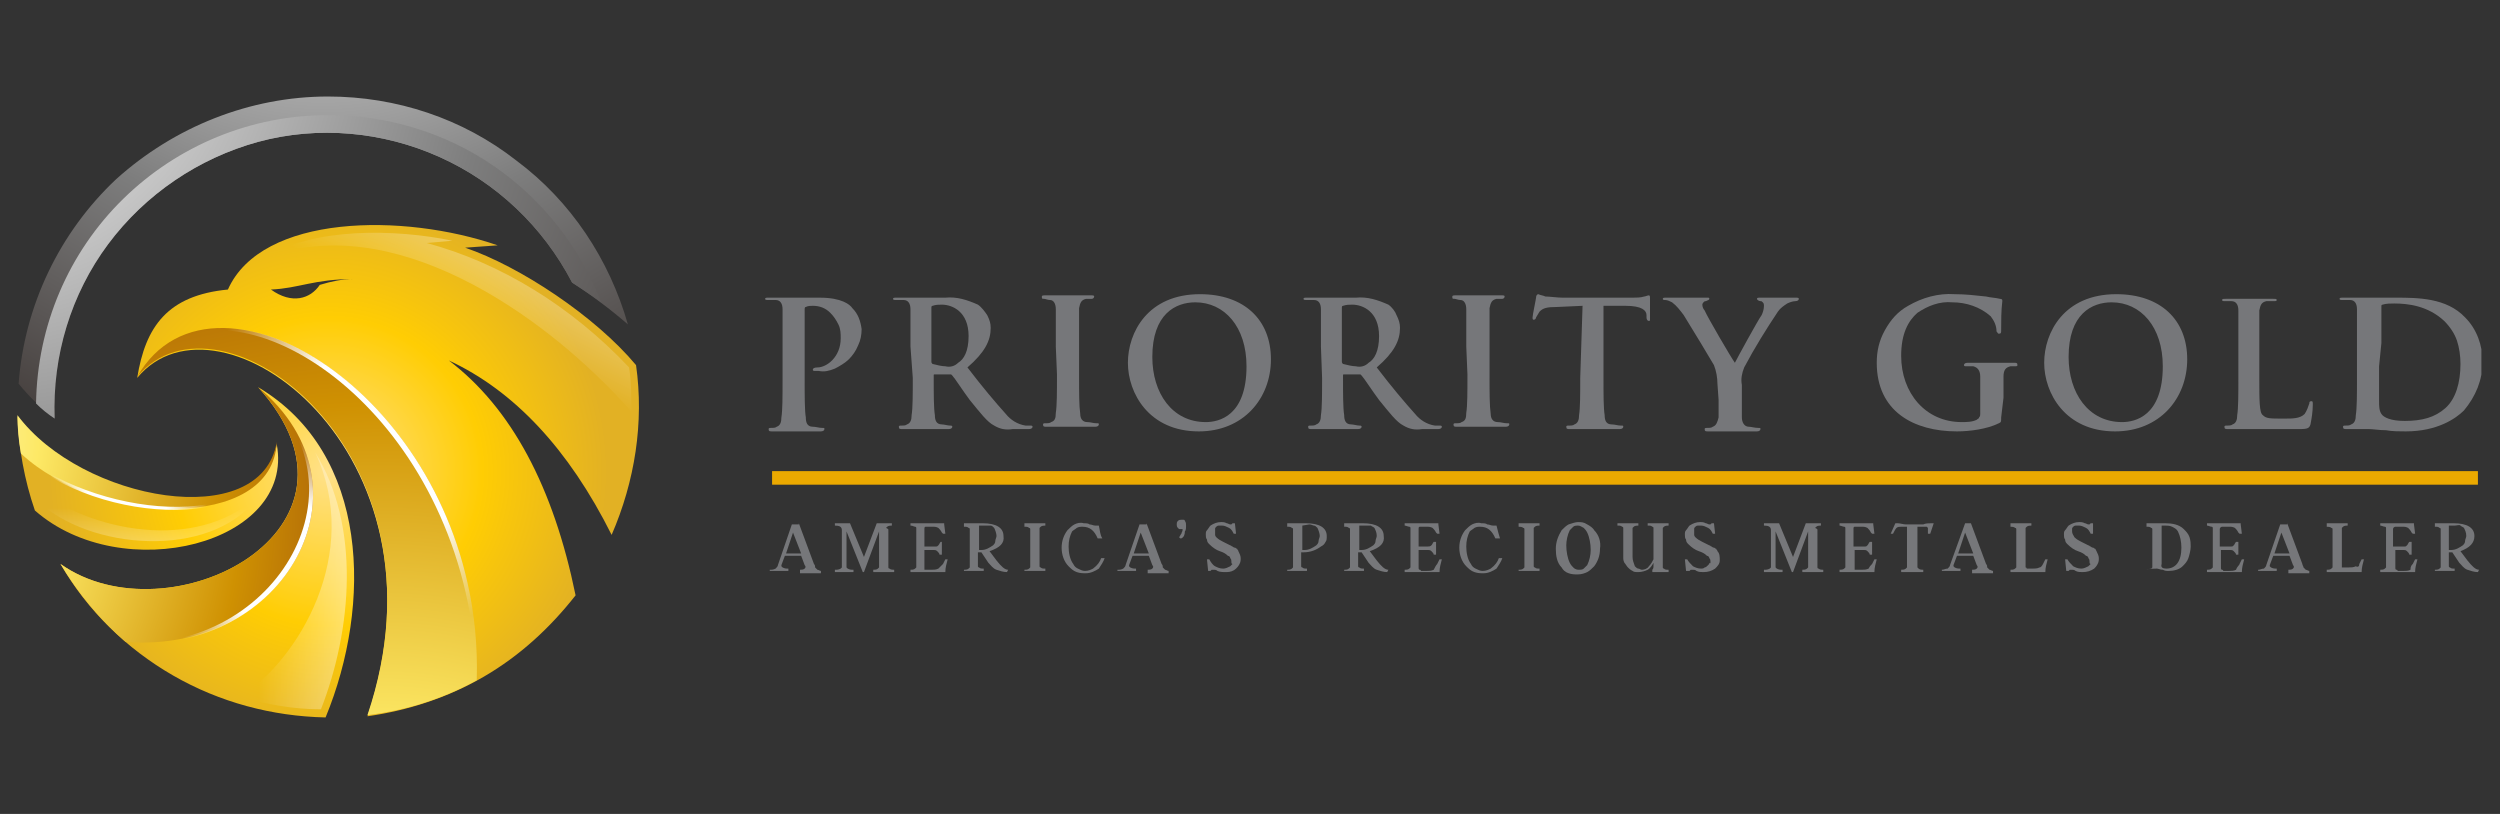 <?xml version="1.0" encoding="utf-8"?>
<!-- Generator: Adobe Illustrator 28.1.0, SVG Export Plug-In . SVG Version: 6.00 Build 0)  -->
<svg version="1.1" id="Layer_1" xmlns="http://www.w3.org/2000/svg" xmlns:xlink="http://www.w3.org/1999/xlink" x="0px" y="0px"
	 viewBox="0 0 215 70" style="enable-background:new 0 0 215 70;" xml:space="preserve">
<rect x="0" y="0" width="215" height="70" fill="#333333" stroke="none"/>
<style type="text/css">
	.st0{clip-path:url(#SVGID_00000005945222752920165590000013776897291008987299_);}
	.st1{fill-rule:evenodd;clip-rule:evenodd;fill:url(#SVGID_00000162325733981774353070000011584088333587165322_);}
	.st2{fill-rule:evenodd;clip-rule:evenodd;fill:url(#SVGID_00000066500087306265924460000005253653372116093871_);}
	.st3{fill-rule:evenodd;clip-rule:evenodd;fill:url(#SVGID_00000134950745882481562730000007185000669708853641_);}
	.st4{fill-rule:evenodd;clip-rule:evenodd;fill:url(#SVGID_00000183928756366981148040000001274444653271782070_);}
	.st5{fill-rule:evenodd;clip-rule:evenodd;fill:url(#SVGID_00000062174051771810182900000004176359665714859186_);}
	.st6{fill-rule:evenodd;clip-rule:evenodd;fill:url(#SVGID_00000026123734576154439410000010519649723538914718_);}
	.st7{fill-rule:evenodd;clip-rule:evenodd;fill:url(#SVGID_00000049944121162792445330000004855197584614894245_);}
	.st8{fill-rule:evenodd;clip-rule:evenodd;fill:url(#SVGID_00000127021844313410583380000002431316689168427667_);}
	.st9{fill-rule:evenodd;clip-rule:evenodd;fill:url(#SVGID_00000165230227079956219920000008011970874328042127_);}
	.st10{fill-rule:evenodd;clip-rule:evenodd;fill:url(#SVGID_00000023266929680267451510000017183300475513498507_);}
	.st11{fill-rule:evenodd;clip-rule:evenodd;fill:url(#SVGID_00000032625495444620986620000007740169404301330857_);}
	.st12{fill-rule:evenodd;clip-rule:evenodd;fill:url(#SVGID_00000122689517346537030420000014530522987033966777_);}
	.st13{fill:#76777A;}
	.st14{fill:none;stroke:#EBA900;stroke-width:1.166;stroke-miterlimit:10;}
</style>
<g>
	<defs>
		<rect id="SVGID_1_" x="1.5" y="8.3" width="211.9" height="53.4"/>
	</defs>
	<clipPath id="SVGID_00000026145122025905791960000011338100571816473732_">
		<use xlink:href="#SVGID_1_"  style="overflow:visible;"/>
	</clipPath>
	<g style="clip-path:url(#SVGID_00000026145122025905791960000011338100571816473732_);">
		
			<radialGradient id="SVGID_00000144334398667990652670000006834578026627497865_" cx="-0.411" cy="71.356" r="0.606" gradientTransform="matrix(39.814 0 0 -39.814 44.604 2881.502)" gradientUnits="userSpaceOnUse">
			<stop  offset="0" style="stop-color:#FFE18A"/>
			<stop  offset="0.55" style="stop-color:#FFCD03"/>
			<stop  offset="0.67" style="stop-color:#F7C50D"/>
			<stop  offset="1" style="stop-color:#E2B124"/>
		</radialGradient>
		<path style="fill-rule:evenodd;clip-rule:evenodd;fill:url(#SVGID_00000144334398667990652670000006834578026627497865_);" d="
			M3,43.9c-0.9-2.6-1.4-5.4-1.5-8.1c5.4,7.4,21,10.2,22.3,2.4C25.4,46.8,10.5,50.5,3,43.9z M22.2,33.3c11.1,12.3-7.7,21.8-17,15.2
			c2.3,4,5.7,7.3,9.7,9.6c4,2.3,8.5,3.5,13.1,3.6C32,52,31.8,39,22.2,33.3z M54.7,31.4c0.7,4.9-0.1,10-2.1,14.6
			c-3.7-7.4-8.4-12.4-14-15c5.4,4.1,9,10.9,10.9,20.2c-2.2,2.8-4.8,5.2-7.9,7c-3.1,1.8-6.5,2.9-10,3.4c7.7-22.8-12.8-37.6-19.8-29.1
			c0.7-4.4,2.6-7.1,7.8-7.6c2.9-6.5,15.1-6.6,23.2-3.8L40,21.3C44.7,22.9,51.2,27.2,54.7,31.4z M30.4,24c-3.4,0-4.7,0.8-7.1,0.9
			c1.8,1.3,3.4,0.8,4.2-0.4C28.5,24.2,29.4,24,30.4,24z"/>
		
			<radialGradient id="SVGID_00000107569896184195076830000007989514158999646655_" cx="0.129" cy="71.148" r="0.606" gradientTransform="matrix(79.607 0 0 -79.607 -22.884 5700.798)" gradientUnits="userSpaceOnUse">
			<stop  offset="0" style="stop-color:#FFFFFF"/>
			<stop  offset="0.33" style="stop-color:#FDE966"/>
			<stop  offset="0.66" style="stop-color:#CF9102"/>
			<stop  offset="1" style="stop-color:#8C3C10"/>
		</radialGradient>
		<path style="fill-rule:evenodd;clip-rule:evenodd;fill:url(#SVGID_00000107569896184195076830000007989514158999646655_);" d="
			M1.5,35.7c0,1.1,0.1,2.2,0.3,3.3c6.6,6.2,21.7,6.8,22-1C22.5,45.9,7,43.1,1.5,35.7z"/>
		
			<radialGradient id="SVGID_00000110431491937778958140000003519175981992099467_" cx="0.123" cy="71.2" r="0.606" gradientTransform="matrix(83.401 0 0 -83.401 -22.953 5982.415)" gradientUnits="userSpaceOnUse">
			<stop  offset="0" style="stop-color:#FFFFFF"/>
			<stop  offset="0.33" style="stop-color:#FDE966"/>
			<stop  offset="0.66" style="stop-color:#CF9102"/>
			<stop  offset="1" style="stop-color:#8C3C10"/>
		</radialGradient>
		<path style="fill-rule:evenodd;clip-rule:evenodd;fill:url(#SVGID_00000110431491937778958140000003519175981992099467_);" d="
			M22.2,33.3c11.1,12.3-7.7,21.8-17,15.2c1.5,2.5,3.4,4.8,5.6,6.7C24.5,56.3,32.6,41.9,22.2,33.3z"/>
		
			<radialGradient id="SVGID_00000136370699464515522550000002453303200788676775_" cx="-0.135" cy="71.333" r="0.606" gradientTransform="matrix(142.198 0 0 -142.198 51.785 10234.926)" gradientUnits="userSpaceOnUse">
			<stop  offset="0" style="stop-color:#FFFFFF"/>
			<stop  offset="0.33" style="stop-color:#FDE966"/>
			<stop  offset="0.66" style="stop-color:#CF9102"/>
			<stop  offset="1" style="stop-color:#8C3C10"/>
		</radialGradient>
		<path style="fill-rule:evenodd;clip-rule:evenodd;fill:url(#SVGID_00000136370699464515522550000002453303200788676775_);" d="
			M11.8,32.4c7-8.5,27.5,6.3,19.8,29.1c3.3-0.4,6.5-1.4,9.4-3C41.7,35.1,18.5,20.6,11.8,32.4z"/>
		
			<radialGradient id="SVGID_00000023992744977622127060000001000762642547716784_" cx="-0.286" cy="71.926" r="0.606" gradientTransform="matrix(17.507 0 0 -17.507 15.834 1302.802)" gradientUnits="userSpaceOnUse">
			<stop  offset="0" style="stop-color:#FFFFFF"/>
			<stop  offset="0.33" style="stop-color:#FFFFFF"/>
			<stop  offset="0.66" style="stop-color:#FFFFFF;stop-opacity:0"/>
			<stop  offset="1" style="stop-color:#FFFFFF;stop-opacity:0"/>
		</radialGradient>
		<path style="fill-rule:evenodd;clip-rule:evenodd;fill:url(#SVGID_00000023992744977622127060000001000762642547716784_);" d="
			M1.8,39.1c6.6,6.2,21.7,6.8,22-1C23.1,45.6,9.2,44.9,1.8,39.1z"/>
		
			<radialGradient id="SVGID_00000043438609280072914390000012809730456474560420_" cx="-0.515" cy="71.717" r="0.606" gradientTransform="matrix(27.177 0 0 -27.177 38.61 1997.733)" gradientUnits="userSpaceOnUse">
			<stop  offset="0" style="stop-color:#FFFFFF"/>
			<stop  offset="0.33" style="stop-color:#FFFFFF"/>
			<stop  offset="0.66" style="stop-color:#FFFFFF;stop-opacity:0"/>
			<stop  offset="1" style="stop-color:#FFFFFF;stop-opacity:0"/>
		</radialGradient>
		<path style="fill-rule:evenodd;clip-rule:evenodd;fill:url(#SVGID_00000043438609280072914390000012809730456474560420_);" d="
			M22.2,33.3c9.9,8.3,1.7,22.7-11.4,22C24.5,56.3,32.6,41.9,22.2,33.3z"/>
		
			<radialGradient id="SVGID_00000161621727256179680310000006191100170242817469_" cx="-0.473" cy="71.3" r="0.606" gradientTransform="matrix(41.621 0 0 -41.621 53.013 3005.448)" gradientUnits="userSpaceOnUse">
			<stop  offset="0" style="stop-color:#FFFFFF"/>
			<stop  offset="0.33" style="stop-color:#FFFFFF"/>
			<stop  offset="0.66" style="stop-color:#FFFFFF;stop-opacity:0"/>
			<stop  offset="1" style="stop-color:#FFFFFF;stop-opacity:0"/>
		</radialGradient>
		<path style="fill-rule:evenodd;clip-rule:evenodd;fill:url(#SVGID_00000161621727256179680310000006191100170242817469_);" d="
			M14.8,29.3c8.5-4.5,25.6,8,26.2,29.2C41.6,37.8,23.6,24.1,14.8,29.3z"/>
		
			<linearGradient id="SVGID_00000064348006664057918160000015405683048432231575_" gradientUnits="userSpaceOnUse" x1="12.822" y1="17.843" x2="12.822" y2="28.326" gradientTransform="matrix(1 0 0 -1 0 72)">
			<stop  offset="0" style="stop-color:#FFFFFF"/>
			<stop  offset="1" style="stop-color:#FFFFFF;stop-opacity:0"/>
		</linearGradient>
		<path style="fill-rule:evenodd;clip-rule:evenodd;fill:url(#SVGID_00000064348006664057918160000015405683048432231575_);" d="
			M3.2,42.1c0.1,0.4,0.3,0.9,0.4,1.3c4.8,4.1,15.2,4.6,18.8-1C17.6,47.3,8.6,46.1,3.2,42.1z"/>
		
			<linearGradient id="SVGID_00000110440137789698699230000004190522434363898796_" gradientUnits="userSpaceOnUse" x1="41.075" y1="22.034" x2="22.248" y2="22.034" gradientTransform="matrix(1 0 0 -1 0 72)">
			<stop  offset="0" style="stop-color:#FFFFFF"/>
			<stop  offset="1" style="stop-color:#FFFFFF;stop-opacity:0"/>
		</linearGradient>
		<path style="fill-rule:evenodd;clip-rule:evenodd;fill:url(#SVGID_00000110440137789698699230000004190522434363898796_);" d="
			M20.7,59.9c2.2,0.7,4.6,1.1,6.9,1.1c2.7-6.9,3.4-15.8-0.5-22.1C31.2,47.6,25.6,56.8,20.7,59.9z"/>
		
			<linearGradient id="SVGID_00000126302175433481794660000004818035954088533162_" gradientUnits="userSpaceOnUse" x1="48.851" y1="64.11" x2="38.907" y2="43.976" gradientTransform="matrix(1 0 0 -1 0 72)">
			<stop  offset="0" style="stop-color:#FFFFFF"/>
			<stop  offset="1" style="stop-color:#FFFFFF;stop-opacity:0"/>
		</linearGradient>
		<path style="fill-rule:evenodd;clip-rule:evenodd;fill:url(#SVGID_00000126302175433481794660000004818035954088533162_);" d="
			M36.7,20.9l2.2-0.2c-4.8-1-12-1.2-16.1,1.5c10.7-4.2,23.8,4.5,31.5,13.2c0-1.3,0-2.5-0.2-3.8C49.1,26.3,43,22.6,36.7,20.9z"/>
		
			<radialGradient id="SVGID_00000011017299755307884520000012198147170105880966_" cx="-0.138" cy="70.806" r="0.606" gradientTransform="matrix(116.51 0 0 -116.51 43.859 8233.744)" gradientUnits="userSpaceOnUse">
			<stop  offset="0" style="stop-color:#FFFFFF"/>
			<stop  offset="0.5" style="stop-color:#7D7D7D"/>
			<stop  offset="1" style="stop-color:#231916"/>
		</radialGradient>
		<path style="fill-rule:evenodd;clip-rule:evenodd;fill:url(#SVGID_00000011017299755307884520000012198147170105880966_);" d="
			M28.2,8.3c-6.7,0-13.2,2.6-18.2,7.1C5.1,20,2.1,26.3,1.6,33c0.9,1.1,1.9,2.1,3.1,2.9C4.5,30.6,6.1,25.3,9.3,21
			c3.2-4.3,7.8-7.4,12.9-8.8c5.2-1.4,10.7-0.9,15.6,1.3c4.9,2.2,8.9,6,11.4,10.8c1.7,1.1,3.3,2.3,4.8,3.6
			c-1.6-5.6-4.9-10.6-9.6-14.1C39.8,10.2,34.1,8.3,28.2,8.3z"/>
		
			<radialGradient id="SVGID_00000069385559623460778290000000428455257831336367_" cx="2.030941e-02" cy="70.926" r="0.606" gradientTransform="matrix(143.17 0 0 -143.17 -4.218 10156.795)" gradientUnits="userSpaceOnUse">
			<stop  offset="0" style="stop-color:#FFFFFF"/>
			<stop  offset="0.5" style="stop-color:#7D7D7D"/>
			<stop  offset="1" style="stop-color:#231916"/>
		</radialGradient>
		<path style="fill-rule:evenodd;clip-rule:evenodd;fill:url(#SVGID_00000069385559623460778290000000428455257831336367_);" d="
			M28.2,9.9c-6.6,0-12.9,2.6-17.6,7.2C5.9,21.7,3.2,28,3.1,34.7c0.5,0.5,1,0.9,1.6,1.3C4.5,30.6,6.1,25.3,9.3,21
			c3.2-4.3,7.8-7.4,12.9-8.8s10.7-0.9,15.6,1.3c4.9,2.2,8.9,6,11.4,10.8c0.9,0.6,1.7,1.1,2.5,1.7c-1.8-4.7-5-8.8-9.2-11.7
			C38.3,11.4,33.3,9.9,28.2,9.9z"/>
		<path class="st13" d="M67.3,29.8c0-2.3,0-2.7,0-3.2c0-0.5-0.2-0.8-0.6-0.8c-0.2,0-0.4,0-0.6,0c-0.2,0-0.3,0-0.3-0.1
			c0-0.1,0.1-0.1,0.3-0.1c0.8,0,1.7,0,2.2,0c0.6,0,1.5,0,2.2,0c1.9,0,2.6,0.6,2.8,0.9c0.5,0.5,0.7,1.1,0.8,1.8c0,0.5-0.1,1-0.3,1.4
			c-0.2,0.5-0.5,0.9-0.8,1.2c-0.3,0.3-0.8,0.6-1.2,0.8c-0.5,0.2-0.9,0.3-1.4,0.2c-0.1,0-0.2,0-0.3,0c-0.1,0-0.2,0-0.2-0.1
			c0-0.1,0.1-0.2,0.4-0.2c0.8,0,2-0.9,2-2.5c0-0.4,0-0.8-0.2-1.2c-0.2-0.4-0.4-0.7-0.7-1c-0.4-0.4-0.9-0.6-1.5-0.6
			c-0.2,0-0.4,0-0.6,0.1c-0.1,0-0.1,0.1-0.1,0.3v6c0,1.4,0,2.6,0.1,3.2c0,0.4,0.1,0.8,0.6,0.8c0.3,0,0.5,0.1,0.8,0.1
			c0.2,0,0.2,0,0.2,0.1c0,0.1-0.1,0.2-0.3,0.2c-1,0-1.9,0-2.3,0c-0.4,0-1.3,0-1.9,0c-0.2,0-0.3,0-0.3-0.2c0-0.1,0.1-0.1,0.2-0.1
			c0.2,0,0.4,0,0.5-0.1c0.3-0.1,0.4-0.4,0.4-0.8c0.1-0.6,0.1-1.8,0.1-3.2V29.8z"/>
		<path class="st13" d="M78.3,29.8c0-2.3,0-2.7,0-3.2c0-0.5-0.2-0.8-0.6-0.8c-0.2,0-0.4,0-0.6,0c-0.2,0-0.3,0-0.3-0.1
			s0.1-0.1,0.3-0.1c0.8,0,1.7,0,2.1,0c0.5,0,1.7,0,2.1,0c1-0.1,1.9,0.2,2.8,0.6c0.3,0.2,0.6,0.6,0.8,0.9c0.2,0.4,0.3,0.7,0.3,1.1
			c0,1.1-0.5,2.1-2,3.4c1.3,1.7,2.4,3,3.3,4c0.4,0.5,1,0.9,1.7,1c0.1,0,0.3,0,0.4,0c0.1,0,0.2,0,0.2,0.1s-0.1,0.2-0.3,0.2h-1.4
			c-0.6,0.1-1.1,0-1.6-0.3c-0.6-0.3-1.2-1.1-2.1-2.2c-0.6-0.8-1.3-1.9-1.5-2.1c0,0-0.1-0.1-0.1-0.1c0,0-0.1,0-0.1,0l-1.3,0
			c-0.1,0-0.1,0-0.1,0.1v0.2c0,1.4,0,2.6,0.1,3.2c0,0.4,0.1,0.8,0.6,0.8c0.2,0,0.5,0.1,0.7,0.1c0.1,0,0.2,0,0.2,0.1
			s-0.1,0.2-0.3,0.2c-0.9,0-2,0-2.2,0c-0.3,0-1.3,0-1.8,0c-0.2,0-0.3,0-0.3-0.2c0-0.1,0.1-0.1,0.2-0.1c0.2,0,0.4,0,0.5-0.1
			c0.3-0.1,0.4-0.4,0.4-0.8c0.1-0.6,0.1-1.8,0.1-3.2L78.3,29.8z M80.1,31c0,0.2,0,0.2,0.1,0.3c0.4,0.1,0.8,0.2,1.1,0.2
			c0.4,0.1,0.8,0,1.1-0.3c0.5-0.3,0.9-1,0.9-2.3c0-2.1-1.4-2.7-2.3-2.7c-0.3,0-0.5,0-0.8,0.1c-0.1,0-0.1,0.1-0.1,0.2V31z"/>
		<path class="st13" d="M90.8,29.8c0-2.3,0-2.7,0-3.2c0-0.5-0.2-0.8-0.5-0.8c-0.2,0-0.4-0.1-0.5-0.1c-0.2,0-0.2,0-0.2-0.2
			c0-0.1,0.1-0.1,0.4-0.1c0.6,0,1.5,0,2,0c0.4,0,1.3,0,1.8,0c0.2,0,0.3,0,0.3,0.1c0,0.1-0.1,0.2-0.2,0.2c-0.2,0-0.3,0-0.5,0
			c-0.4,0.1-0.5,0.3-0.6,0.8c0,0.5,0,0.9,0,3.2v2.6c0,1.5,0,2.6,0.1,3.3c0,0.4,0.2,0.7,0.6,0.7c0.3,0,0.5,0.1,0.8,0.1
			c0.2,0,0.2,0,0.2,0.1c0,0.1-0.1,0.2-0.3,0.2c-1,0-1.9,0-2.3,0c-0.4,0-1.3,0-1.9,0c-0.2,0-0.3,0-0.3-0.2c0-0.1,0.1-0.1,0.2-0.1
			c0.2,0,0.4,0,0.5-0.1c0.3-0.1,0.4-0.3,0.4-0.8c0.1-0.6,0.1-1.8,0.1-3.3L90.8,29.8z"/>
		<path class="st13" d="M97,31.2c0-2.6,1.7-5.9,6.2-5.9c3.8,0,6.1,2.2,6.1,5.6c0,3.4-2.4,6.2-6.2,6.2C98.8,37.1,97,33.8,97,31.2z
			 M107.2,31.5c0-3.4-1.9-5.5-4.4-5.5c-1.7,0-3.7,1-3.7,4.7c0,3.1,1.7,5.6,4.6,5.6C104.8,36.3,107.2,35.8,107.2,31.5L107.2,31.5z"/>
		<path class="st13" d="M113.6,29.8c0-2.3,0-2.7,0-3.2c0-0.5-0.2-0.8-0.6-0.8c-0.2,0-0.4,0-0.6,0c-0.2,0-0.3,0-0.3-0.1
			c0-0.1,0.1-0.1,0.3-0.1c0.8,0,1.7,0,2.1,0c0.5,0,1.7,0,2.1,0c1-0.1,1.9,0.2,2.8,0.6c0.3,0.2,0.6,0.6,0.7,0.9
			c0.2,0.4,0.3,0.7,0.3,1.1c0,1.1-0.5,2.1-2,3.4c1.3,1.7,2.4,3,3.3,4c0.4,0.5,1,0.9,1.7,1c0.1,0,0.3,0,0.4,0c0.1,0,0.2,0,0.2,0.1
			c0,0.1-0.1,0.2-0.3,0.2h-1.4c-0.6,0.1-1.1,0-1.6-0.3c-0.6-0.3-1.2-1.1-2.1-2.2c-0.6-0.8-1.3-1.9-1.5-2.1c0,0-0.1-0.1-0.1-0.1
			c0,0-0.1,0-0.1,0l-1.3,0c-0.1,0-0.1,0-0.1,0.1v0.2c0,1.4,0,2.6,0.1,3.2c0,0.4,0.1,0.8,0.6,0.8c0.2,0,0.5,0.1,0.7,0.1
			c0.1,0,0.2,0,0.2,0.1c0,0.1-0.1,0.2-0.3,0.2c-0.9,0-2,0-2.2,0c-0.3,0-1.3,0-1.8,0c-0.2,0-0.3,0-0.3-0.2c0-0.1,0.1-0.1,0.2-0.1
			c0.2,0,0.4,0,0.5-0.1c0.3-0.1,0.4-0.4,0.4-0.8c0.1-0.6,0.1-1.8,0.1-3.2L113.6,29.8z M115.4,31c0,0.2,0,0.2,0.1,0.3
			c0.4,0.1,0.8,0.2,1.1,0.2c0.4,0.1,0.8,0,1.1-0.3c0.5-0.3,0.9-1,0.9-2.3c0-2.1-1.4-2.7-2.3-2.7c-0.3,0-0.5,0-0.8,0.1
			c-0.1,0-0.1,0.1-0.1,0.2V31z"/>
		<path class="st13" d="M126.1,29.8c0-2.3,0-2.7,0-3.2c0-0.5-0.2-0.8-0.5-0.8c-0.2,0-0.4-0.1-0.5-0.1c-0.2,0-0.2,0-0.2-0.2
			c0-0.1,0.1-0.1,0.4-0.1c0.6,0,1.5,0,2,0s1.3,0,1.8,0c0.2,0,0.3,0,0.3,0.1c0,0.1-0.1,0.2-0.2,0.2c-0.2,0-0.3,0-0.5,0
			c-0.4,0.1-0.5,0.3-0.6,0.8c0,0.5,0,0.9,0,3.2v2.6c0,1.5,0,2.6,0.1,3.3c0,0.4,0.2,0.7,0.6,0.7c0.3,0,0.5,0.1,0.8,0.1
			c0.2,0,0.2,0,0.2,0.1c0,0.1-0.1,0.2-0.3,0.2c-1,0-1.9,0-2.3,0c-0.4,0-1.3,0-1.9,0c-0.2,0-0.3,0-0.3-0.2c0-0.1,0.1-0.1,0.2-0.1
			c0.2,0,0.4,0,0.5-0.1c0.3-0.1,0.4-0.3,0.4-0.8c0.1-0.6,0.1-1.8,0.1-3.3L126.1,29.8z"/>
		<path class="st13" d="M136.1,26.3l-2.2,0.1c-0.9,0-1.2,0.1-1.5,0.4c-0.1,0.2-0.2,0.3-0.3,0.5c0,0.1-0.1,0.2-0.2,0.2
			s-0.1-0.1-0.1-0.2c0-0.2,0.3-1.6,0.3-1.7c0-0.2,0.1-0.3,0.2-0.3c0.2,0.1,0.4,0.1,0.6,0.2c0.4,0,1,0.1,1.5,0.1h6c0.3,0,0.7,0,1-0.1
			c0.1,0,0.3-0.1,0.4-0.1c0.1,0,0.1,0.1,0.1,0.3c0,0.3,0,1.4,0,1.7c0,0.2,0,0.2-0.1,0.2s-0.2-0.1-0.2-0.3v-0.2
			c0-0.4-0.4-0.8-1.8-0.8l-1.9,0v6.2c0,1.4,0,2.6,0.1,3.2c0,0.4,0.1,0.8,0.6,0.8c0.3,0,0.5,0.1,0.8,0.1c0.2,0,0.2,0,0.2,0.1
			c0,0.1-0.1,0.2-0.3,0.2c-1,0-1.9,0-2.4,0c-0.3,0-1.3,0-1.9,0c-0.2,0-0.3,0-0.3-0.2c0-0.1,0.1-0.1,0.2-0.1c0.2,0,0.4,0,0.5-0.1
			c0.3-0.1,0.4-0.4,0.4-0.8c0.1-0.6,0.1-1.8,0.1-3.2L136.1,26.3z"/>
		<path class="st13" d="M147.7,33c0-0.5-0.1-1.1-0.3-1.6c-0.1-0.2-2.1-3.5-2.6-4.3c-0.3-0.4-0.6-0.8-1-1.1c-0.2-0.1-0.4-0.2-0.6-0.2
			c-0.1,0-0.2,0-0.2-0.1c0-0.1,0.1-0.1,0.3-0.1c0.3,0,1.4,0,1.9,0c0.3,0,0.9,0,1.6,0c0.2,0,0.2,0,0.2,0.1c0,0.1-0.1,0.1-0.3,0.2
			c-0.1,0-0.1,0-0.2,0.1c0,0-0.1,0.1-0.1,0.2c0,0.2,0.1,0.4,0.2,0.5c0.2,0.5,2.3,4.1,2.6,4.5c0.2-0.4,2-3.7,2.3-4.1
			c0.1-0.2,0.2-0.5,0.2-0.8c0-0.1,0-0.2-0.1-0.3c-0.1-0.1-0.1-0.1-0.2-0.1c-0.1,0-0.3-0.1-0.3-0.2c0-0.1,0.1-0.1,0.3-0.1
			c0.5,0,1,0,1.4,0c0.3,0,1.3,0,1.6,0c0.2,0,0.3,0,0.3,0.1c0,0.1-0.1,0.2-0.3,0.2c-0.2,0-0.5,0.1-0.7,0.2c-0.3,0.2-0.6,0.4-0.8,0.7
			c-1,1.5-2,3.1-2.9,4.8c-0.2,0.5-0.3,1-0.2,1.5v1.3c0,0.2,0,0.9,0,1.5c0,0.4,0.2,0.8,0.6,0.8c0.2,0,0.5,0.1,0.8,0.1
			c0.2,0,0.2,0,0.2,0.1c0,0.1-0.1,0.2-0.3,0.2c-0.9,0-1.9,0-2.3,0c-0.4,0-1.3,0-1.9,0c-0.2,0-0.3,0-0.3-0.2c0-0.1,0.1-0.1,0.2-0.1
			c0.2,0,0.4,0,0.5-0.1c0.3-0.1,0.4-0.4,0.5-0.8c0-0.6,0-1.3,0-1.5L147.7,33z"/>
		<path class="st13" d="M172.1,35.9c0,0.4,0,0.4-0.2,0.5c-1,0.5-2.5,0.7-3.6,0.7c-3.7,0-6.9-1.7-6.9-5.9c0-1,0.2-1.9,0.7-2.8
			c0.5-0.9,1.1-1.6,2-2.1c1.2-0.7,2.6-1.1,4-1c0.9,0,1.8,0.1,2.7,0.2c0.4,0.1,0.8,0.1,1.2,0.2c0.2,0,0.2,0.1,0.2,0.2
			c-0.1,0.8-0.1,1.7-0.1,2.5c0,0.2,0,0.3-0.2,0.3c-0.1,0-0.1-0.1-0.2-0.2c0-0.5-0.2-0.9-0.5-1.3c-0.9-0.8-2.1-1.2-3.3-1.2
			c-1.1-0.1-2.1,0.3-3,0.9c-0.8,0.7-1.4,1.8-1.4,3.7c0,3.2,2.1,5.7,5.2,5.7c0.4,0,0.9,0,1.3-0.2c0.1-0.1,0.2-0.1,0.2-0.2
			c0.1-0.1,0.1-0.2,0.1-0.3v-1.4c0-0.8,0-1.3,0-1.8c0-0.5-0.2-0.8-0.6-0.9c-0.2,0-0.4,0-0.6,0c-0.1,0-0.2,0-0.2-0.1
			c0-0.1,0.1-0.2,0.3-0.2c0.8,0,1.7,0,2.2,0c0.5,0,1.3,0,1.8,0c0.2,0,0.3,0,0.3,0.2c0,0.1-0.1,0.1-0.2,0.1c-0.1,0-0.3,0-0.4,0
			c-0.4,0.1-0.6,0.3-0.6,0.9c0,0.5,0,1.1,0,1.8L172.1,35.9z"/>
		<path class="st13" d="M175.8,31.2c0-2.6,1.7-5.9,6.2-5.9c3.8,0,6.1,2.2,6.1,5.6c0,3.4-2.4,6.2-6.2,6.2
			C177.6,37.1,175.8,33.8,175.8,31.2z M186,31.5c0-3.4-1.9-5.5-4.4-5.5c-1.7,0-3.7,1-3.7,4.7c0,3.1,1.7,5.6,4.6,5.6
			C183.6,36.3,186,35.8,186,31.5z"/>
		<path class="st13" d="M194.3,32.5c0,1.9,0,3,0.3,3.2c0.3,0.3,0.6,0.3,1.8,0.3c0.8,0,1.4,0,1.8-0.4c0.2-0.3,0.3-0.6,0.4-0.9
			c0-0.1,0-0.2,0.2-0.2c0.1,0,0.1,0.1,0.1,0.3c0,0.6-0.1,1.2-0.2,1.7c-0.1,0.3-0.2,0.4-0.9,0.4c-1.1,0-1.9,0-2.5,0
			c-0.7,0-1.2,0-1.8,0c-0.2,0-0.5,0-0.9,0c-0.4,0-0.7,0-1,0c-0.2,0-0.3,0-0.3-0.2c0-0.1,0.1-0.1,0.2-0.1c0.2,0,0.4,0,0.5-0.1
			c0.3-0.1,0.4-0.4,0.4-0.8c0.1-0.6,0.1-1.8,0.1-3.2v-2.6c0-2.3,0-2.7,0-3.2c0-0.5-0.2-0.8-0.6-0.8c-0.2,0-0.3,0-0.5,0
			c-0.2,0-0.3,0-0.3-0.1c0-0.1,0.1-0.1,0.3-0.1c0.7,0,1.7,0,2.1,0c0.4,0,1.5,0,2,0c0.2,0,0.3,0,0.3,0.1c0,0.1-0.1,0.1-0.3,0.1
			c-0.2,0-0.4,0-0.6,0c-0.4,0.1-0.5,0.3-0.6,0.8c0,0.5,0,0.9,0,3.2L194.3,32.5z"/>
		<path class="st13" d="M202.7,29.8c0-2.3,0-2.7,0-3.2c0-0.5-0.2-0.8-0.6-0.8c-0.2,0-0.4,0-0.6,0c-0.2,0-0.3,0-0.3-0.1
			c0-0.1,0.1-0.1,0.3-0.1c0.8,0,1.7,0,2.2,0c0.4,0,1.4,0,2.3,0c1.9,0,4.4,0,6,1.7c1,1,1.5,2.4,1.5,3.8c0,1.6-0.6,3-1.6,4.2
			c-0.7,0.7-2.3,1.8-5,1.8c-0.5,0-1.2,0-1.7-0.1c-0.6,0-1.1-0.1-1.5-0.1c-0.2,0-0.5,0-0.9,0c-0.4,0-0.7,0-1,0c-0.2,0-0.3,0-0.3-0.2
			c0-0.1,0.1-0.1,0.2-0.1c0.2,0,0.4,0,0.5-0.1c0.3-0.1,0.4-0.4,0.4-0.8c0.1-0.6,0.1-1.8,0.1-3.2L202.7,29.8z M204.6,31.5
			c0,1.6,0,2.8,0,3c0,0.4,0,0.8,0.2,1.1c0.2,0.3,0.8,0.6,2,0.6c1.5,0,2.6-0.3,3.5-1.1c0.9-0.8,1.3-2.2,1.3-3.8c0-0.7-0.1-1.4-0.3-2
			c-0.2-0.6-0.6-1.2-1.1-1.7c-1.4-1.3-3.1-1.5-4.3-1.5c-0.3,0-0.7,0-1,0.1c-0.1,0-0.1,0.1-0.1,0.1c0,0.1,0,0.1,0,0.2
			c0,0.5,0,1.8,0,3L204.6,31.5z"/>
		<path class="st14" d="M66.4,41.1h146.7"/>
		<path class="st13" d="M68.7,45l1.3,3.5c0.1,0.1,0.1,0.2,0.1,0.3c0.1,0.1,0.1,0.1,0.2,0.2c0.1,0,0.2,0.1,0.3,0.1v0.2
			c-0.6,0-1.2,0-1.8,0V49c0.1,0,0.3,0,0.4-0.1c0.1-0.1,0.1-0.2,0-0.3l-0.3-0.8h-1.4l-0.3,0.8c0,0,0,0.1,0,0.1c0,0,0.1,0.1,0.1,0.1
			c0.2,0.1,0.3,0.1,0.5,0.1v0.2c-0.5,0-1,0-1.6,0V49c0.2,0,0.3,0,0.5-0.1c0.1-0.1,0.2-0.2,0.2-0.3l1.2-3.5H68.7z M68.2,45.8
			l-0.6,1.8h1.3L68.2,45.8z"/>
		<path class="st13" d="M76.4,45.6v3.1c0,0.1,0,0.1,0,0.1c0,0,0,0.1,0.1,0.1c0.1,0.1,0.3,0.1,0.4,0.1v0.2c-0.6,0-1.2,0-1.8,0V49
			c0.1,0,0.3,0,0.4-0.1c0,0,0.1-0.1,0.1-0.1c0,0,0-0.1,0-0.2v-2.9l-1.3,3.5h-0.1l-1.4-3.5v2.9c0,0.1,0,0.1,0,0.2
			c0,0,0.1,0.1,0.1,0.1c0.2,0.1,0.3,0.1,0.5,0.1v0.2c-0.5,0-1.1,0-1.6,0V49c0.2,0,0.3,0,0.5-0.1c0,0,0.1-0.1,0.1-0.1
			c0,0,0-0.1,0-0.2v-3c0-0.3-0.2-0.4-0.6-0.4V45c0.4,0,0.9,0,1.3,0l1.2,2.9l1.1-2.9c0.4,0,0.9,0,1.3,0v0.2c-0.1,0-0.3,0-0.4,0.1
			c0,0-0.1,0.1-0.1,0.1C76.4,45.5,76.4,45.5,76.4,45.6z"/>
		<path class="st13" d="M81.1,48.5l0.2-0.4h0.2c-0.1,0.4-0.2,0.7-0.2,1.1c-1,0-2,0-3,0V49c0.1,0,0.3,0,0.4-0.1c0,0,0.1-0.1,0.1-0.1
			c0,0,0-0.1,0-0.1v-3.2c0,0,0-0.1,0-0.1c0,0,0-0.1-0.1-0.1c-0.1,0-0.2-0.1-0.4-0.1V45h2.8c0,0,0.1,0,0.1,0c0,0,0,0.1,0,0.1l0.1,0.8
			h-0.2l-0.1-0.1c-0.1-0.2-0.2-0.3-0.3-0.4c-0.2-0.1-0.3-0.1-0.5-0.1h-0.6c-0.1,0-0.1,0.1-0.1,0.2v1.5h0.8c0.1,0,0.1,0,0.2,0
			c0.1,0,0.1,0,0.2-0.1c0.1-0.1,0.1-0.2,0.2-0.3H81c0,0.4,0,0.7,0,1.1h-0.2c0-0.1-0.1-0.2-0.2-0.3c-0.1-0.1-0.2-0.1-0.3-0.1h-0.8
			v1.5c0,0.1,0,0.2,0,0.2c0,0,0.1,0,0.1,0c0,0,0.1,0,0.1,0h0.4c0.2,0,0.4,0,0.6-0.1C80.9,48.7,81,48.6,81.1,48.5z"/>
		<path class="st13" d="M85.1,47.4l0.6,0.8c0.4,0.5,0.7,0.8,1,0.8l-0.1,0.2c-0.3,0-0.6-0.1-0.9-0.2c-0.3-0.1-0.5-0.4-0.7-0.6
			l-0.6-0.9h-0.1l-0.2,0v1.1c0,0,0,0.1,0,0.1c0,0,0,0.1,0.1,0.1c0.1,0.1,0.2,0.1,0.4,0.1v0.2c-0.6,0-1.2,0-1.7,0V49
			c0.1,0,0.3,0,0.4-0.1c0,0,0.1-0.1,0.1-0.1c0,0,0-0.1,0-0.1v-3.1c0,0,0-0.1,0-0.1c0,0,0-0.1-0.1-0.1c-0.1-0.1-0.2-0.1-0.4-0.1V45
			c0.2,0,0.4,0,0.6,0h0.6h0.4c1.2,0,1.8,0.4,1.8,1.1C86.4,46.7,86,47.1,85.1,47.4z M84.7,45.2h-0.5v2.1h0.2c0.4,0,0.7-0.2,1-0.4
			c0.1-0.1,0.2-0.2,0.2-0.4c0-0.1,0.1-0.3,0.1-0.4c0-0.2-0.1-0.5-0.2-0.7c-0.1-0.1-0.2-0.2-0.3-0.2C85,45.2,84.8,45.2,84.7,45.2
			L84.7,45.2z"/>
		<path class="st13" d="M89.4,45.5v3.1c0,0,0,0.1,0,0.1c0,0,0,0.1,0.1,0.1c0.1,0.1,0.2,0.1,0.4,0.1v0.2c-0.6,0-1.2,0-1.8,0V49
			c0.1,0,0.3,0,0.4-0.1c0,0,0.1-0.1,0.1-0.1c0,0,0-0.1,0-0.1v-3.1c0,0,0-0.1,0-0.1c0,0,0-0.1-0.1-0.1c-0.1-0.1-0.2-0.1-0.4-0.1V45
			c0.6,0,1.2,0,1.8,0v0.2c-0.1,0-0.3,0-0.4,0.1c0,0-0.1,0.1-0.1,0.1C89.4,45.5,89.4,45.5,89.4,45.5z"/>
		<path class="st13" d="M94.7,48H95c-0.1,0.3-0.3,0.6-0.5,0.9c-0.3,0.2-0.7,0.4-1.1,0.4c-0.3,0-0.5,0-0.8-0.1
			c-0.3-0.1-0.5-0.3-0.7-0.5c-0.4-0.4-0.6-1-0.6-1.6c0-0.6,0.2-1.1,0.5-1.5c0.2-0.2,0.4-0.4,0.6-0.5s0.5-0.2,0.8-0.1
			c0.2,0,0.4,0,0.5,0.1c0.2,0,0.3,0.1,0.5,0.1c0.1,0,0.2,0,0.3,0c0.1,0.4,0.1,0.8,0.3,1.1h-0.4c-0.3-0.7-0.7-1-1.3-1
			c-0.2,0-0.3,0-0.5,0.1c-0.1,0.1-0.3,0.2-0.4,0.3c-0.2,0.4-0.3,0.8-0.3,1.3c0,0.5,0.1,1.1,0.4,1.5c0.1,0.2,0.2,0.3,0.4,0.4
			c0.2,0.1,0.4,0.2,0.6,0.2c0.3,0,0.5-0.1,0.7-0.2C94.4,48.6,94.6,48.3,94.7,48z"/>
		<path class="st13" d="M98.6,45l1.3,3.5c0.1,0.1,0.1,0.2,0.1,0.3c0.1,0.1,0.1,0.1,0.2,0.2c0.1,0,0.2,0.1,0.3,0.1v0.2
			c-0.6,0-1.2,0-1.8,0V49c0.1,0,0.3,0,0.4-0.1c0.1-0.1,0.1-0.2,0-0.3l-0.3-0.8h-1.4l-0.3,0.8c0,0,0,0.1,0,0.1c0,0,0.1,0.1,0.1,0.1
			c0.2,0.1,0.3,0.1,0.5,0.1v0.2c-0.5,0-1,0-1.6,0V49c0.2,0,0.3,0,0.5-0.1c0.1-0.1,0.2-0.2,0.2-0.3l1.2-3.5H98.6z M98.1,45.8
			l-0.6,1.8h1.3L98.1,45.8z"/>
		<path class="st13" d="M101.6,46.3C101.6,46.3,101.6,46.3,101.6,46.3C101.6,46.3,101.6,46.3,101.6,46.3
			C101.5,46.3,101.5,46.3,101.6,46.3c-0.1,0-0.1,0-0.1,0l-0.1-0.1c0.1-0.1,0.1-0.2,0.2-0.3c0-0.1,0.1-0.2,0.1-0.3c0,0,0-0.1,0-0.1
			h-0.1c-0.1,0-0.1,0-0.2,0c0,0-0.1-0.1-0.1-0.1c-0.1-0.1-0.1-0.2-0.1-0.3c0-0.1,0-0.2,0.1-0.3c0.1-0.1,0.2-0.1,0.3-0.1
			c0.1,0,0.1,0,0.2,0c0.1,0,0.1,0.1,0.1,0.1c0.1,0.1,0.1,0.3,0.1,0.4c0,0.2,0,0.4-0.1,0.5C101.9,46,101.8,46.2,101.6,46.3z"/>
		<path class="st13" d="M105.9,48.3c0-0.1,0-0.2-0.1-0.3c0-0.1-0.1-0.2-0.2-0.2c-0.2-0.2-0.4-0.3-0.7-0.4c-0.3-0.1-0.6-0.3-0.9-0.6
			c-0.1-0.1-0.2-0.2-0.2-0.4c-0.1-0.1-0.1-0.3-0.1-0.4c0-0.2,0-0.3,0.1-0.4c0.1-0.1,0.2-0.3,0.3-0.4c0.3-0.2,0.6-0.3,0.9-0.3
			c0.2,0,0.3,0,0.5,0.1c0.1,0,0.2,0.1,0.3,0.1c0,0,0.1,0,0.1,0c0,0,0,0,0.1-0.1h0.2l0.1,0.9h-0.2c-0.1-0.2-0.2-0.4-0.4-0.5
			c-0.2-0.1-0.4-0.2-0.6-0.2c-0.1,0-0.2,0-0.3,0c-0.1,0-0.2,0.1-0.2,0.1c-0.1,0.1-0.1,0.1-0.1,0.2c0,0.1,0,0.2,0,0.2
			c0,0.1,0,0.2,0,0.3c0,0.1,0.1,0.2,0.1,0.2c0.2,0.2,0.4,0.3,0.6,0.4l0.2,0.1l0.2,0.1l0.2,0.1c0.1,0,0.1,0.1,0.2,0.1
			c0,0,0.1,0.1,0.2,0.1c0.1,0,0.1,0.1,0.2,0.1c0,0.1,0.1,0.1,0.1,0.2c0.1,0.2,0.2,0.4,0.2,0.6c0,0.2,0,0.3-0.1,0.5
			c-0.1,0.2-0.2,0.3-0.3,0.4c-0.2,0.2-0.5,0.3-0.8,0.3c-0.3,0-0.6,0-0.8-0.1c-0.1-0.1-0.2-0.1-0.4-0.1c-0.1,0-0.1,0-0.1,0
			c0,0-0.1,0.1-0.1,0.1h-0.2l-0.1-1h0.2c0.1,0.2,0.3,0.5,0.5,0.6c0.2,0.1,0.4,0.2,0.7,0.2c0.2,0,0.4-0.1,0.6-0.2
			c0.1-0.1,0.1-0.1,0.2-0.2C105.9,48.5,105.9,48.4,105.9,48.3z"/>
		<path class="st13" d="M112.1,47.5l-0.2,0v1.1c0,0,0,0.1,0,0.1c0,0,0,0.1,0.1,0.1c0.1,0.1,0.2,0.1,0.4,0.1v0.2c-0.6,0-1.2,0-1.7,0
			V49c0.1,0,0.3,0,0.4-0.1c0,0,0.1-0.1,0.1-0.1c0,0,0-0.1,0-0.1v-3.1c0,0,0-0.1,0-0.1c0,0,0-0.1-0.1-0.1c-0.1-0.1-0.2-0.1-0.4-0.1
			V45c0.2,0,0.4,0,0.6,0h0.6h0.4c1.2,0,1.8,0.4,1.8,1.1c0,0.2,0,0.4-0.1,0.5c-0.1,0.2-0.2,0.3-0.4,0.4
			C113.2,47.3,112.7,47.5,112.1,47.5z M112,45.2v2.1h0.2c0.4,0,0.7-0.2,1-0.4c0.1-0.1,0.2-0.2,0.2-0.4c0-0.1,0.1-0.3,0.1-0.4
			c0-0.2-0.1-0.5-0.2-0.7c-0.1-0.1-0.2-0.2-0.3-0.2c-0.1,0-0.2-0.1-0.4-0.1L112,45.2z"/>
		<path class="st13" d="M117.8,47.4l0.6,0.8c0.4,0.5,0.7,0.8,1,0.8l-0.1,0.2c-0.3,0-0.6-0.1-0.9-0.2c-0.3-0.1-0.5-0.4-0.7-0.6
			l-0.6-0.9h-0.1l-0.2,0v1.1c0,0,0,0.1,0,0.1c0,0,0,0.1,0.1,0.1c0.1,0.1,0.2,0.1,0.4,0.1v0.2c-0.6,0-1.2,0-1.7,0V49
			c0.1,0,0.3,0,0.4-0.1c0,0,0.1-0.1,0.1-0.1c0,0,0-0.1,0-0.1v-3.1c0,0,0-0.1,0-0.1c0,0,0-0.1-0.1-0.1c-0.1-0.1-0.2-0.1-0.4-0.1V45
			c0.2,0,0.4,0,0.6,0h0.6h0.4c1.2,0,1.8,0.4,1.8,1.1C119.1,46.7,118.7,47.1,117.8,47.4z M117.4,45.2h-0.5v2.1h0.2
			c0.4,0,0.7-0.2,1-0.4c0.1-0.1,0.2-0.2,0.2-0.4c0-0.1,0.1-0.3,0.1-0.4c0-0.3-0.1-0.5-0.2-0.7c-0.1-0.1-0.2-0.1-0.3-0.2
			C117.7,45.2,117.5,45.2,117.4,45.2L117.4,45.2z"/>
		<path class="st13" d="M123.6,48.5l0.2-0.4h0.2c-0.1,0.4-0.2,0.7-0.2,1.1c-1,0-2,0-3,0V49c0.1,0,0.3,0,0.4-0.1c0,0,0.1-0.1,0.1-0.1
			c0,0,0-0.1,0-0.1v-3.2c0,0,0-0.1,0-0.1c0,0,0-0.1-0.1-0.1c-0.1,0-0.3-0.1-0.4-0.1V45h2.8c0,0,0.1,0,0.1,0c0,0,0,0.1,0,0.1l0.1,0.8
			h-0.2l-0.1-0.1c-0.1-0.2-0.2-0.3-0.3-0.4c-0.2-0.1-0.3-0.1-0.5-0.1h-0.6c-0.1,0-0.1,0.1-0.1,0.2v1.5h0.8c0.1,0,0.2,0,0.3-0.1
			c0.1-0.1,0.1-0.2,0.2-0.3h0.2c0,0.4,0,0.7,0,1.1h-0.2c0-0.1-0.1-0.2-0.2-0.3c-0.1-0.1-0.2-0.1-0.3-0.1h-0.8v1.5
			c0,0.1,0,0.2,0.1,0.2c0,0,0.1,0,0.1,0.1c0,0,0.1,0,0.1,0h0.4c0.2,0,0.4,0,0.6-0.1C123.4,48.8,123.5,48.6,123.6,48.5z"/>
		<path class="st13" d="M128.9,48h0.3c-0.1,0.3-0.3,0.6-0.5,0.9c-0.3,0.2-0.7,0.4-1.1,0.4c-0.3,0-0.5,0-0.8-0.1
			c-0.3-0.1-0.5-0.3-0.7-0.5c-0.4-0.4-0.6-1-0.6-1.6c0-0.6,0.2-1.1,0.5-1.5c0.2-0.2,0.4-0.4,0.6-0.5c0.2-0.1,0.5-0.2,0.8-0.1
			c0.2,0,0.4,0,0.5,0.1c0.2,0,0.3,0.1,0.5,0.1c0.1,0,0.2,0,0.3,0c0.1,0.4,0.2,0.8,0.3,1.1h-0.4c-0.3-0.7-0.7-1-1.3-1
			c-0.2,0-0.3,0-0.5,0.1c-0.1,0.1-0.3,0.2-0.4,0.3c-0.2,0.4-0.3,0.8-0.3,1.3c0,0.5,0.1,1.1,0.4,1.5c0.1,0.2,0.2,0.3,0.4,0.4
			c0.2,0.1,0.4,0.2,0.6,0.2c0.3,0,0.5-0.1,0.7-0.2C128.6,48.6,128.8,48.3,128.9,48z"/>
		<path class="st13" d="M131.9,45.5v3.1c0,0,0,0.1,0,0.1c0,0,0,0.1,0.1,0.1c0.1,0.1,0.2,0.1,0.4,0.1v0.2c-0.6,0-1.2,0-1.8,0V49
			c0.1,0,0.3,0,0.4-0.1c0,0,0.1-0.1,0.1-0.1c0,0,0-0.1,0-0.1v-3.1c0,0,0-0.1,0-0.1c0,0,0-0.1-0.1-0.1c-0.1-0.1-0.3-0.1-0.4-0.1V45
			c0.6,0,1.2,0,1.8,0v0.2c-0.1,0-0.3,0-0.4,0.1c0,0-0.1,0.1-0.1,0.1C131.9,45.4,131.9,45.5,131.9,45.5z"/>
		<path class="st13" d="M135.7,44.9c0.3,0,0.5,0,0.8,0.2c0.2,0.1,0.5,0.3,0.6,0.5c0.4,0.4,0.6,1,0.5,1.6c0,0.6-0.2,1.1-0.5,1.5
			c-0.2,0.2-0.4,0.4-0.6,0.5c-0.2,0.1-0.5,0.2-0.8,0.2c-0.3,0-0.5,0-0.8-0.1s-0.5-0.3-0.6-0.5c-0.4-0.4-0.5-1-0.5-1.6
			c0-0.6,0.2-1.1,0.5-1.6c0.2-0.2,0.4-0.4,0.6-0.5C135.2,45,135.5,44.9,135.7,44.9z M135.8,49c0.1,0,0.3,0,0.4-0.1
			c0.1-0.1,0.2-0.2,0.3-0.3c0.2-0.4,0.3-0.9,0.3-1.3c0-0.5-0.1-1.1-0.3-1.5c-0.1-0.2-0.2-0.3-0.3-0.4c-0.2-0.1-0.3-0.2-0.5-0.2
			c-0.1,0-0.3,0-0.4,0.1c-0.1,0.1-0.2,0.2-0.3,0.3c-0.2,0.4-0.3,0.9-0.3,1.3c0,0.5,0.1,1.1,0.3,1.5c0.1,0.2,0.2,0.3,0.3,0.4
			C135.5,49,135.7,49,135.8,49z"/>
		<path class="st13" d="M143.5,45v0.2c-0.1,0-0.3,0-0.4,0.1c0,0-0.1,0.1-0.1,0.1c0,0,0,0.1,0,0.1v3.2c0,0,0,0.1,0,0.1
			c0,0,0,0.1,0.1,0.1c0.1,0.1,0.2,0.1,0.4,0.1v0.2c-0.6,0-1,0-1.4,0V49c0.1-0.1,0.1-0.2,0.1-0.4v-0.2c-0.1,0.2-0.3,0.5-0.5,0.6
			c-0.2,0.1-0.5,0.2-0.8,0.2c-0.2,0-0.4,0-0.5-0.1c-0.2-0.1-0.3-0.2-0.4-0.3c-0.1-0.1-0.2-0.3-0.3-0.4c-0.1-0.2-0.1-0.3-0.1-0.5
			v-2.4c0,0,0-0.1,0-0.1c0,0,0-0.1-0.1-0.1c-0.1-0.1-0.2-0.1-0.4-0.1V45c0.6,0,1.2,0,1.8,0v0.2c-0.1,0-0.3,0-0.4,0.1
			c0,0-0.1,0.1-0.1,0.1c0,0,0,0.1,0,0.1v2.4c0,0.3,0.1,0.5,0.2,0.8c0.1,0.1,0.2,0.2,0.3,0.2c0.1,0,0.2,0.1,0.3,0.1
			c0.2,0,0.5-0.1,0.6-0.3c0.2-0.2,0.3-0.4,0.4-0.6v-2.6c0,0,0-0.1,0-0.1c0,0,0-0.1-0.1-0.1c-0.1-0.1-0.2-0.1-0.4-0.1V45
			C142.3,45,142.9,45,143.5,45z"/>
		<path class="st13" d="M147.1,48.3c0-0.1,0-0.2-0.1-0.3c0-0.1-0.1-0.2-0.2-0.2c-0.2-0.2-0.4-0.3-0.7-0.4c-0.3-0.1-0.6-0.3-0.9-0.6
			c-0.1-0.1-0.2-0.2-0.2-0.4c-0.1-0.1-0.1-0.3-0.1-0.4c0-0.2,0-0.3,0.1-0.4c0.1-0.1,0.2-0.3,0.3-0.4c0.3-0.2,0.6-0.3,0.9-0.3
			c0.2,0,0.3,0,0.5,0.1c0.1,0,0.2,0.1,0.3,0.1c0,0,0.1,0,0.1,0c0,0,0,0,0.1-0.1h0.2l0.1,0.9h-0.2c-0.1-0.2-0.2-0.4-0.4-0.5
			s-0.4-0.2-0.6-0.2c-0.1,0-0.2,0-0.3,0c-0.1,0-0.2,0.1-0.2,0.1c-0.1,0.1-0.1,0.1-0.1,0.2c0,0.1,0,0.2,0,0.2c0,0.1,0,0.2,0,0.3
			c0,0.1,0.1,0.2,0.1,0.2c0.2,0.2,0.4,0.3,0.6,0.4l0.2,0.1l0.2,0.1l0.2,0.1c0.1,0,0.1,0.1,0.2,0.1c0,0,0.1,0.1,0.2,0.1
			c0.1,0,0.1,0.1,0.2,0.1c0,0.1,0.1,0.1,0.1,0.2c0.2,0.2,0.2,0.5,0.2,0.8c0,0.3-0.2,0.5-0.4,0.7c-0.3,0.2-0.6,0.3-1,0.3
			c-0.2,0-0.4,0-0.6-0.1c-0.1-0.1-0.2-0.1-0.4-0.1c-0.1,0-0.1,0-0.1,0c0,0-0.1,0.1-0.1,0.1H145l-0.1-1h0.2c0.1,0.2,0.3,0.4,0.5,0.6
			c0.2,0.1,0.4,0.2,0.7,0.2c0.1,0,0.2,0,0.3-0.1c0.1,0,0.2-0.1,0.3-0.2c0.1-0.1,0.1-0.1,0.1-0.2C147.1,48.5,147.1,48.4,147.1,48.3z"
			/>
		<path class="st13" d="M156.3,45.6v3.1c0,0.1,0,0.1,0,0.1s0,0.1,0.1,0.1c0.1,0.1,0.3,0.1,0.4,0.1v0.2c-0.6,0-1.2,0-1.8,0V49
			c0.1,0,0.3,0,0.4-0.1c0,0,0.1-0.1,0.1-0.1c0,0,0-0.1,0-0.2v-2.9l-1.3,3.5h-0.1l-1.4-3.5v2.9c0,0.1,0,0.1,0,0.2
			c0,0,0.1,0.1,0.1,0.1c0.2,0.1,0.3,0.1,0.5,0.1v0.2c-0.5,0-1.1,0-1.6,0V49c0.2,0,0.3,0,0.5-0.1c0,0,0.1-0.1,0.1-0.1
			c0,0,0-0.1,0-0.2v-3c0-0.3-0.2-0.4-0.6-0.4V45c0.4,0,0.9,0,1.3,0l1.2,2.9l1.1-2.9c0.4,0,0.9,0,1.3,0v0.2c-0.1,0-0.3,0-0.4,0.1
			c0,0-0.1,0.1-0.1,0.1C156.3,45.5,156.3,45.5,156.3,45.6z"/>
		<path class="st13" d="M161,48.5l0.2-0.4h0.2c-0.1,0.4-0.2,0.7-0.2,1.1c-1,0-2,0-3,0V49c0.1,0,0.3,0,0.4-0.1c0,0,0.1-0.1,0.1-0.1
			c0,0,0-0.1,0-0.1v-3.2c0,0,0-0.1,0-0.1c0,0,0-0.1-0.1-0.1c-0.1,0-0.3-0.1-0.4-0.1V45h2.8c0,0,0.1,0,0.1,0c0,0,0,0.1,0,0.1l0.1,0.8
			h-0.2l-0.1-0.1c-0.1-0.2-0.2-0.3-0.3-0.4c-0.2-0.1-0.3-0.1-0.5-0.1h-0.6c-0.1,0-0.1,0.1-0.1,0.2v1.5h0.8c0.1,0,0.1,0,0.2,0
			c0.1,0,0.1,0,0.2-0.1c0.1-0.1,0.1-0.2,0.2-0.3h0.2c0,0.4,0,0.7,0,1.1h-0.2c0-0.1-0.1-0.2-0.2-0.3c-0.1-0.1-0.2-0.1-0.3-0.1h-0.8
			v1.5c0,0.1,0,0.2,0,0.2c0,0,0.1,0,0.1,0c0,0,0.1,0,0.1,0h0.4c0.2,0,0.4,0,0.6-0.1C160.8,48.7,160.9,48.6,161,48.5z"/>
		<path class="st13" d="M166.1,45h0.2l-0.3,0.9h-0.2c0-0.2,0-0.3,0-0.5c0,0-0.1-0.1-0.1-0.1c-0.1,0-0.1,0-0.2,0h-0.6v3.4
			c0,0,0,0.1,0,0.1c0,0,0.1,0.1,0.1,0.1c0.1,0.1,0.3,0.1,0.4,0.1v0.2c-0.6,0-1.3,0-1.9,0V49c0.1,0,0.3,0,0.4-0.1
			c0,0,0.1-0.1,0.1-0.1c0,0,0-0.1,0-0.1v-3.4h-0.5c-0.1,0-0.3,0-0.4,0.1c-0.1,0.1-0.2,0.3-0.3,0.5h-0.2L163,45h0.2
			c0.2,0,0.5,0.1,0.7,0.1h1.5C165.6,45,165.9,45,166.1,45z"/>
		<path class="st13" d="M169.5,45l1.3,3.5c0.1,0.1,0.1,0.2,0.1,0.3c0.1,0.1,0.1,0.1,0.2,0.2c0.1,0,0.2,0.1,0.3,0.1v0.2
			c-0.6,0-1.2,0-1.8,0V49c0.1,0,0.3,0,0.4-0.1c0.1-0.1,0.1-0.2,0-0.3l-0.3-0.8h-1.4l-0.3,0.8c0,0,0,0.1,0,0.1c0,0,0.1,0.1,0.1,0.1
			c0.2,0.1,0.3,0.1,0.5,0.1v0.2c-0.5,0-1,0-1.6,0V49c0.2,0,0.3-0.1,0.5-0.1c0.1-0.1,0.2-0.2,0.2-0.3L169,45H169.5z M169,45.8
			l-0.6,1.8h1.3L169,45.8z"/>
		<path class="st13" d="M175.7,48.5l0.2-0.4h0.2c-0.1,0.4-0.2,0.7-0.2,1.1c-1,0-2,0-3,0V49c0.1,0,0.3,0,0.4-0.1c0,0,0.1-0.1,0.1-0.1
			c0,0,0-0.1,0-0.1v-3.1c0,0,0-0.1,0-0.1c0,0,0-0.1-0.1-0.1c-0.1-0.1-0.3-0.1-0.4-0.1V45c0.6,0,1.2,0,1.8,0v0.2
			c-0.1,0-0.3,0-0.4,0.1c0,0-0.1,0.1-0.1,0.1c0,0,0,0.1,0,0.1v3.1c0,0.1,0,0.2,0,0.2c0,0,0.1,0,0.1,0.1c0,0,0.1,0,0.1,0h0.4
			c0.2,0,0.4,0,0.6-0.1C175.5,48.8,175.6,48.7,175.7,48.5z"/>
		<path class="st13" d="M179.7,48.3c0-0.1,0-0.2-0.1-0.3c0-0.1-0.1-0.2-0.2-0.2c-0.2-0.2-0.4-0.3-0.7-0.4c-0.3-0.1-0.6-0.3-0.9-0.6
			c-0.1-0.1-0.2-0.2-0.2-0.4c-0.1-0.1-0.1-0.3-0.1-0.4c0-0.2,0-0.3,0.1-0.4c0.1-0.1,0.2-0.3,0.3-0.4c0.3-0.2,0.6-0.3,0.9-0.3
			c0.2,0,0.3,0,0.5,0.1c0.1,0,0.2,0.1,0.3,0.1c0,0,0.1,0,0.1,0c0,0,0,0,0.1-0.1h0.2l0,0.9h-0.2c-0.1-0.2-0.2-0.4-0.4-0.5
			c-0.2-0.1-0.4-0.2-0.6-0.2c-0.1,0-0.2,0-0.3,0c-0.1,0-0.2,0.1-0.2,0.1c-0.1,0.1-0.1,0.1-0.1,0.2c0,0.1,0,0.2,0,0.2
			c0,0.2,0.1,0.3,0.2,0.5c0.2,0.2,0.4,0.3,0.6,0.4l0.2,0.1l0.2,0.1l0.2,0.1c0.1,0,0.1,0.1,0.2,0.1c0,0,0.1,0.1,0.2,0.1
			c0.1,0,0.1,0.1,0.2,0.1l0.1,0.2c0.1,0.2,0.2,0.4,0.2,0.6c0,0.2,0,0.3-0.1,0.5c-0.1,0.2-0.2,0.3-0.3,0.4c-0.3,0.2-0.6,0.3-1,0.3
			c-0.2,0-0.4,0-0.6-0.1c-0.1-0.1-0.2-0.1-0.4-0.1c-0.1,0-0.1,0-0.1,0c0,0-0.1,0.1-0.1,0.1h-0.2l-0.1-1h0.2c0.1,0.2,0.3,0.4,0.5,0.6
			c0.2,0.1,0.4,0.2,0.7,0.2c0.2,0,0.4-0.1,0.6-0.2c0.1-0.1,0.1-0.1,0.2-0.2C179.7,48.5,179.7,48.4,179.7,48.3z"/>
		<path class="st13" d="M186.2,45c0.6,0,1.2,0.1,1.6,0.5c0.2,0.2,0.4,0.4,0.5,0.7c0.1,0.3,0.1,0.6,0.1,0.8c0,0.3-0.1,0.7-0.2,1
			c-0.1,0.3-0.3,0.5-0.5,0.7c-0.3,0.3-0.8,0.4-1.2,0.4c-0.2,0-0.3,0-0.5-0.1c-0.2,0-0.4-0.1-0.5-0.1c-0.3,0-0.6,0-0.9,0.1V49
			c0.1,0,0.3-0.1,0.4-0.1c0,0,0.1-0.1,0.1-0.1c0,0,0-0.1,0-0.1v-3.1c0,0,0-0.1,0-0.1c0,0,0-0.1-0.1-0.1c-0.1-0.1-0.2-0.1-0.4-0.1V45
			c0.3,0,0.6,0,0.8,0H186.2z M186.3,48.9c0.8,0,1.3-0.6,1.3-1.8c0-0.5-0.1-1-0.3-1.4c-0.1-0.2-0.3-0.3-0.5-0.4
			c-0.2-0.1-0.4-0.1-0.6-0.1c-0.1,0-0.3,0-0.3,0v3.3C185.8,48.8,186,48.9,186.3,48.9z"/>
		<path class="st13" d="M192.6,48.5l0.2-0.4h0.2c-0.1,0.4-0.2,0.7-0.2,1.1c-1,0-2,0-3,0V49c0.1,0,0.3,0,0.4-0.1c0,0,0.1-0.1,0.1-0.1
			c0,0,0-0.1,0-0.1v-3.2c0,0,0-0.1,0-0.1c0,0,0-0.1-0.1-0.1c-0.1,0-0.3-0.1-0.4-0.1V45h2.8c0,0,0.1,0,0.1,0c0,0,0,0.1,0,0.1l0.1,0.8
			h-0.2l-0.1-0.1c-0.1-0.2-0.2-0.3-0.3-0.4c-0.2-0.1-0.3-0.1-0.5-0.1h-0.6c-0.1,0-0.2,0.1-0.2,0.2v1.5h0.8c0.1,0,0.1,0,0.2,0
			c0.1,0,0.1,0,0.2-0.1c0.1-0.1,0.1-0.2,0.2-0.3h0.2c0,0.4,0,0.7,0,1.1h-0.2c0-0.1-0.1-0.2-0.2-0.3c-0.1-0.1-0.2-0.1-0.3-0.1h-0.8
			v1.5c0,0.1,0,0.2,0.1,0.2c0,0,0.1,0,0.1,0.1c0,0,0.1,0,0.1,0h0.4c0.2,0,0.4,0,0.6-0.1C192.4,48.7,192.6,48.6,192.6,48.5z"/>
		<path class="st13" d="M196.7,45l1.3,3.5c0,0.1,0.1,0.2,0.1,0.3c0.1,0.1,0.1,0.1,0.2,0.2c0.1,0,0.2,0.1,0.3,0.1v0.2
			c-0.6,0-1.2,0-1.8,0V49c0.1,0,0.3,0,0.4-0.1c0.1-0.1,0.1-0.2,0-0.3l-0.3-0.8h-1.4l-0.3,0.8c0,0,0,0.1,0,0.1c0,0,0.1,0.1,0.1,0.1
			c0.2,0.1,0.3,0.1,0.5,0.1v0.2c-0.5,0-1,0-1.6,0V49c0.2,0,0.3-0.1,0.5-0.1c0.1-0.1,0.2-0.2,0.2-0.3l1.2-3.5H196.7z M196.2,45.8
			l-0.6,1.8h1.3L196.2,45.8z"/>
		<path class="st13" d="M202.9,48.5l0.2-0.4h0.2c-0.1,0.4-0.2,0.7-0.2,1.1c-1,0-2,0-3,0V49c0.1,0,0.3,0,0.4-0.1c0,0,0.1-0.1,0.1-0.1
			c0,0,0-0.1,0-0.1v-3.1c0,0,0-0.1,0-0.1c0,0,0-0.1-0.1-0.1c-0.1-0.1-0.3-0.1-0.4-0.1V45c0.6,0,1.2,0,1.8,0v0.2
			c-0.1,0-0.3,0-0.4,0.1c0,0-0.1,0.1-0.1,0.1c0,0,0,0.1,0,0.1v3.1c0,0.1,0,0.2,0,0.2c0,0,0.1,0,0.1,0c0,0,0.1,0,0.1,0h0.4
			c0.2,0,0.4,0,0.6-0.1C202.8,48.8,202.9,48.7,202.9,48.5z"/>
		<path class="st13" d="M207.5,48.5l0.2-0.4h0.2c-0.1,0.4-0.2,0.7-0.2,1.1c-1,0-2,0-3,0V49c0.1,0,0.3,0,0.4-0.1c0,0,0.1-0.1,0.1-0.1
			c0,0,0-0.1,0-0.1v-3.2c0,0,0-0.1,0-0.1c0,0,0-0.1-0.1-0.1c-0.1,0-0.3-0.1-0.4-0.1V45h2.8c0,0,0.1,0,0.1,0c0,0,0,0.1,0,0.1l0.1,0.8
			h-0.2l-0.1-0.1c-0.1-0.2-0.2-0.3-0.3-0.4c-0.2-0.1-0.3-0.1-0.5-0.1h-0.6c-0.1,0-0.2,0.1-0.2,0.2v1.5h0.8c0.1,0,0.1,0,0.2,0
			c0.1,0,0.1,0,0.2-0.1c0.1-0.1,0.1-0.2,0.2-0.3h0.2c0,0.4,0,0.7,0,1.1h-0.2c0-0.1-0.1-0.2-0.2-0.3c-0.1-0.1-0.2-0.1-0.3-0.1H206
			v1.5c0,0.1,0,0.2,0.1,0.2c0,0,0.1,0,0.1,0.1c0,0,0.1,0,0.1,0h0.4c0.2,0,0.4,0,0.6-0.1C207.3,48.7,207.4,48.6,207.5,48.5z"/>
		<path class="st13" d="M211.6,47.4l0.6,0.8c0.4,0.5,0.7,0.8,1,0.8l-0.1,0.2c-0.3,0-0.6-0.1-0.9-0.2c-0.3-0.1-0.5-0.4-0.7-0.6
			l-0.6-0.9h-0.1l-0.2,0v1.1c0,0,0,0.1,0,0.1c0,0,0,0.1,0.1,0.1c0.1,0.1,0.2,0.1,0.4,0.1v0.2c-0.6,0-1.2,0-1.7,0V49
			c0.1,0,0.3,0,0.4-0.1c0,0,0.1-0.1,0.1-0.1c0,0,0-0.1,0-0.1v-3.1c0,0,0-0.1,0-0.1c0,0,0-0.1-0.1-0.1c-0.1-0.1-0.2-0.1-0.4-0.1V45
			c0.2,0,0.4,0,0.6,0h0.6h0.4c1.2,0,1.8,0.4,1.8,1.1C212.8,46.7,212.4,47.1,211.6,47.4z M211.1,45.2h-0.5v2.1h0.2
			c0.4,0,0.7-0.2,1-0.4c0.1-0.1,0.2-0.2,0.2-0.4c0-0.1,0.1-0.3,0.1-0.4c0-0.3-0.1-0.5-0.2-0.7c-0.1-0.1-0.2-0.1-0.3-0.2
			S211.3,45.2,211.1,45.2L211.1,45.2z"/>
	</g>
</g>
<g>
</g>
<g>
</g>
<g>
</g>
<g>
</g>
<g>
</g>
<g>
</g>
<g>
</g>
<g>
</g>
<g>
</g>
<g>
</g>
<g>
</g>
<g>
</g>
<g>
</g>
<g>
</g>
<g>
</g>
</svg>
